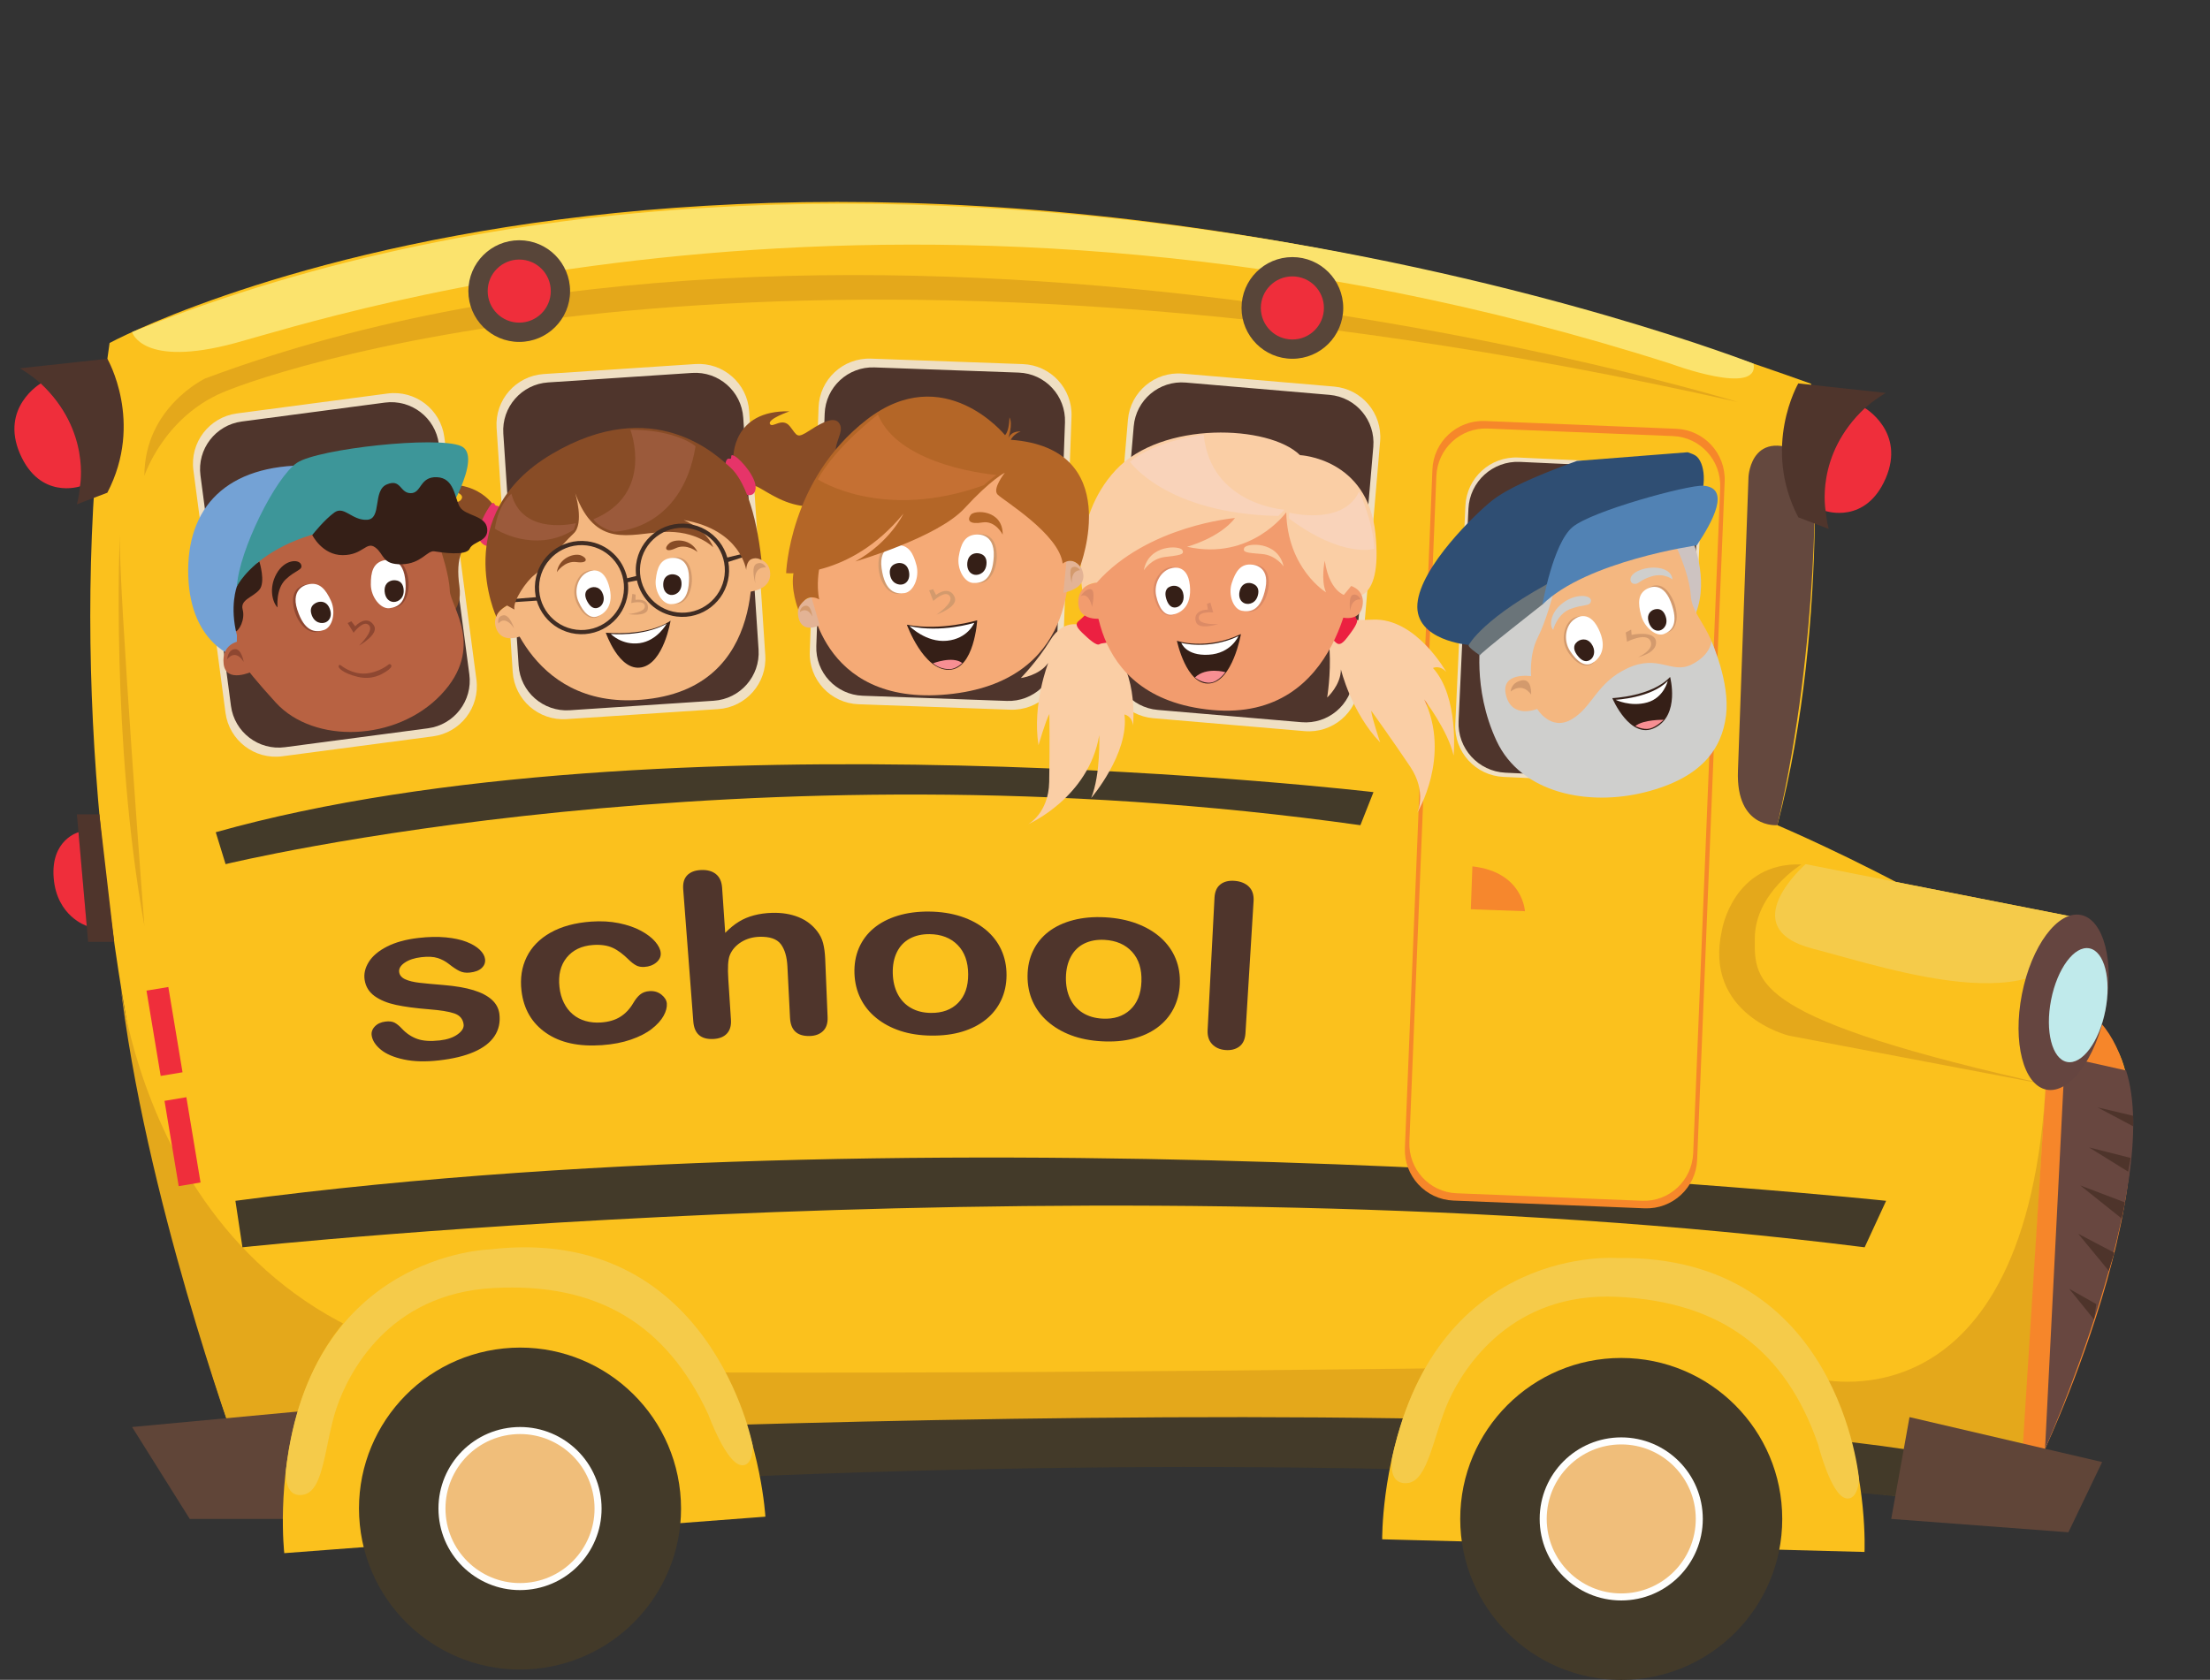<?xml version="1.0" encoding="UTF-8"?><svg xmlns="http://www.w3.org/2000/svg" xmlns:xlink="http://www.w3.org/1999/xlink" height="548.2" preserveAspectRatio="xMidYMid meet" version="1.0" viewBox="-4.7 -65.9 721.0 548.2" width="721.0" zoomAndPan="magnify"><rect x="-4.7" y="-65.9" width="721.0" height="548.2" fill="#333333" stroke="none"/><defs><clipPath id="a"><path d="M 662 278 L 691.25 278 L 691.25 407 L 662 407 Z M 662 278"/></clipPath><clipPath id="b"><path d="M 679 295 L 691.25 295 L 691.25 302 L 679 302 Z M 679 295"/></clipPath><clipPath id="c"><path d="M 471 377 L 577 377 L 577 482.309 L 471 482.309 Z M 471 377"/></clipPath></defs><g><g><path d="M 586.152 59.332 C 586.152 59.332 593.035 135.484 575.145 203.383 C 575.145 203.383 674.691 245.59 687.539 279.996 C 700.383 314.402 665.977 398.355 661.848 408.449 L 645.332 425.883 C 645.332 425.883 423.75 393.766 79.68 425.883 C 79.68 425.883 2.609 238.707 31.051 46.027 C 31.051 46.027 237.492 -65.91 586.152 59.332" fill="#fbc11d"/></g><g><path d="M 662.488 291.609 L 655.004 415.676 L 655.004 419.688 L 555.07 406.879 L 324.199 405.469 L 123.262 415.352 L 72.102 405.469 C 72.102 405.469 42.324 323.812 34.387 253.773 C 34.387 253.773 46.191 379.922 174.184 381.57 C 302.18 383.219 507.336 380.043 507.336 380.043 L 587.434 383.863 C 587.434 383.863 654.645 402.316 662.488 291.609" fill="#e4a81b"/></g><g><path d="M 645.332 425.883 C 645.332 425.883 436.598 396.52 79.68 425.883 L 72.102 405.469 C 72.102 405.469 554.113 379.777 655.004 415.676 L 645.332 425.883" fill="#433a29"/></g><g><path d="M 92.984 394.688 L 38.391 399.789 L 57.203 429.781 L 92.984 429.781 L 92.984 394.688" fill="#604538"/></g><g><path d="M 567.383 52.773 C 567.383 52.773 286.121 -57.445 38.391 42.461 C 38.391 42.461 41.582 54.285 72.102 46.027 C 102.617 37.77 294.383 -25.812 540.277 52.773 C 540.277 52.773 569.367 63.645 567.383 52.773" fill="#fbe36d"/></g><g><path d="M 587.336 84.199 C 587.336 84.199 589.363 141.91 575.145 203.383 C 575.145 203.383 561.609 204.645 562.297 185.719 C 562.984 166.797 565.738 89.723 565.738 89.723 C 565.738 89.723 566.609 71.105 587.336 84.199" fill="#64483e"/></g><g><path d="M 610.637 325.973 C 610.637 325.973 311.332 294.188 72.102 325.973 L 74.391 341.141 C 74.391 341.141 360.523 310.531 603.629 341.141 L 610.637 325.973" fill="#433a29"/></g><g><path d="M 664.887 253.773 L 655.004 409.711 L 662.488 406.879 C 662.488 406.879 716.297 292.746 675.508 263.125 L 664.887 253.773" fill="#f6862a"/></g><g clip-path="url(#a)"><path d="M 688.914 283.438 L 668.961 278.965 L 662.488 406.879 C 662.488 406.879 700.957 320.941 688.914 283.438" fill="#684740"/></g><g><path d="M 562.273 65.297 C 562.273 65.297 276.949 -22.57 62.25 57.605 C 62.25 57.605 42.406 67.016 42.406 89.379 C 42.406 89.379 48.598 70.457 67.867 62.199 C 87.137 53.941 256.711 -3.52 562.273 65.297" fill="#e4a81b"/></g><g><path d="M 618.266 396.562 L 612.301 429.781 L 670.105 434.141 L 681.117 411.223 L 618.266 396.562" fill="#604538"/></g><g><path d="M 27.719 199.848 L 20.387 199.848 L 24.051 241.461 L 32.547 241.461 L 27.719 199.848" fill="#4f352c"/></g><g><path d="M 20.902 205.691 C 20.902 205.691 11.785 208.105 12.816 220.652 C 13.848 233.199 23.594 236.258 23.594 236.258 L 20.902 205.691" fill="#ef2e3b"/></g><g><path d="M 30.32 51.18 C 30.32 51.18 42.316 71.832 30.32 94.887 L 20.387 98.672 C 20.387 98.672 28.645 70.457 1.805 54.285 L 30.32 51.18" fill="#4f352c"/></g><g><path d="M 8.582 59.223 C 8.582 59.223 -4.73 67.016 1.805 82.156 C 8.344 97.293 21.387 92.816 21.387 92.816 C 21.387 92.816 24.988 74.48 8.582 59.223" fill="#ef2e3b"/></g><g><path d="M 581.984 59.223 C 581.984 59.223 569.988 79.871 581.984 102.926 L 591.914 106.711 C 591.914 106.711 583.66 78.496 610.496 62.324 L 581.984 59.223" fill="#4f352c"/></g><g><path d="M 603.723 67.262 C 603.723 67.262 617.031 75.055 610.496 90.195 C 603.961 105.336 590.914 100.859 590.914 100.859 C 590.914 100.859 587.312 82.52 603.723 67.262" fill="#ef2e3b"/></g><g><path d="M 453.641 308.723 C 453.27 317.84 460.359 325.527 469.473 325.895 L 531.812 328.422 C 540.926 328.793 548.613 321.703 548.984 312.59 L 557.961 91.191 C 558.328 82.074 551.238 74.391 542.129 74.02 L 479.785 71.492 C 470.672 71.121 462.984 78.211 462.617 87.324 L 453.641 308.723" fill="#f6872a"/></g><g><path d="M 455.098 306.664 C 454.738 315.605 461.617 323.145 470.469 323.504 L 531.012 325.957 C 539.863 326.316 547.332 319.359 547.695 310.422 L 556.5 93.246 C 556.863 84.305 549.98 76.77 541.129 76.41 L 480.586 73.953 C 471.734 73.598 464.266 80.551 463.902 89.492 L 455.098 306.664" fill="#fbc11d"/></g><g><path d="M 470.082 170.367 C 469.66 179.48 476.703 187.211 485.812 187.633 L 529.578 189.66 C 538.691 190.082 546.422 183.039 546.844 173.93 L 550.145 102.703 C 550.566 93.59 543.523 85.863 534.41 85.438 L 490.645 83.41 C 481.535 82.988 473.805 90.031 473.383 99.145 L 470.082 170.367" fill="#efdfc3"/></g><g><path d="M 471.152 169.465 C 470.742 178.332 477.598 185.855 486.465 186.266 L 529.059 188.238 C 537.926 188.652 545.449 181.797 545.859 172.93 L 549.074 103.605 C 549.484 94.738 542.629 87.215 533.762 86.805 L 491.168 84.832 C 482.297 84.422 474.777 91.277 474.367 100.145 L 471.152 169.465" fill="#4f352c"/></g><g><path d="M 259.484 146.82 C 259.156 155.938 266.277 163.594 275.395 163.922 L 324.906 165.699 C 334.023 166.027 341.68 158.902 342.008 149.789 L 344.875 70.016 C 345.203 60.902 338.078 53.246 328.965 52.918 L 279.449 51.137 C 270.336 50.809 262.68 57.934 262.352 67.047 L 259.484 146.82" fill="#efdfc3"/></g><g><path d="M 261.617 144.902 C 261.305 153.562 268.074 160.832 276.734 161.145 L 323.77 162.836 C 332.43 163.148 339.703 156.379 340.016 147.719 L 342.742 71.938 C 343.055 63.277 336.285 56.004 327.625 55.691 L 280.59 54 C 271.93 53.688 264.652 60.457 264.344 69.117 L 261.617 144.902" fill="#4f352c"/></g><g><path d="M 356.484 150.613 C 355.703 159.703 362.441 167.699 371.531 168.477 L 420.895 172.695 C 429.984 173.473 437.98 166.734 438.758 157.648 L 445.559 78.113 C 446.336 69.023 439.598 61.027 430.512 60.25 L 381.145 56.031 C 372.055 55.254 364.059 61.992 363.281 71.078 L 356.484 150.613" fill="#efdfc3"/></g><g><path d="M 358.707 148.801 C 357.973 157.434 364.371 165.031 373.008 165.77 L 419.902 169.781 C 428.535 170.52 436.133 164.117 436.871 155.484 L 443.332 79.926 C 444.07 71.293 437.668 63.695 429.035 62.957 L 382.137 58.945 C 373.504 58.211 365.906 64.609 365.168 73.242 L 358.707 148.801" fill="#4f352c"/></g><g><path d="M 162.57 153.383 C 163.172 162.484 171.035 169.375 180.137 168.777 L 229.578 165.512 C 238.676 164.91 245.566 157.047 244.969 147.945 L 239.707 68.293 C 239.109 59.191 231.242 52.301 222.141 52.902 L 172.703 56.164 C 163.602 56.766 156.711 64.633 157.312 73.734 L 162.57 153.383" fill="#efdfc3"/></g><g><path d="M 164.5 151.258 C 165.07 159.902 172.543 166.449 181.188 165.879 L 228.152 162.777 C 236.801 162.207 243.348 154.734 242.777 146.09 L 237.781 70.422 C 237.211 61.773 229.738 55.227 221.09 55.801 L 174.125 58.898 C 165.48 59.469 158.934 66.941 159.504 75.59 L 164.5 151.258" fill="#4f352c"/></g><g><path d="M 68.863 166.691 C 70.059 175.734 78.359 182.098 87.402 180.902 L 136.52 174.402 C 145.559 173.207 151.922 164.906 150.727 155.867 L 140.258 76.73 C 139.062 67.688 130.762 61.328 121.719 62.523 L 72.602 69.02 C 63.559 70.215 57.199 78.516 58.395 87.559 L 68.863 166.691" fill="#efdfc3"/></g><g><path d="M 70.648 164.445 C 71.781 173.035 79.668 179.078 88.258 177.941 L 134.922 171.77 C 143.508 170.633 149.555 162.746 148.414 154.156 L 138.473 78.98 C 137.34 70.391 129.449 64.348 120.859 65.48 L 74.199 71.656 C 65.609 72.789 59.566 80.676 60.703 89.266 L 70.648 164.445" fill="#4f352c"/></g><g><path d="M 400.344 34.594 C 400.344 43.754 407.77 51.18 416.934 51.18 C 426.094 51.18 433.523 43.754 433.523 34.594 C 433.523 25.43 426.094 18 416.934 18 C 407.77 18 400.344 25.43 400.344 34.594" fill="#584539"/></g><g><path d="M 406.641 34.594 C 406.641 40.277 411.246 44.887 416.934 44.887 C 422.617 44.887 427.223 40.277 427.223 34.594 C 427.223 28.906 422.617 24.297 416.934 24.297 C 411.246 24.297 406.641 28.906 406.641 34.594" fill="#ef2e3b"/></g><g><path d="M 148.105 29.094 C 148.105 38.254 155.535 45.684 164.695 45.684 C 173.859 45.684 181.285 38.254 181.285 29.094 C 181.285 19.93 173.859 12.504 164.695 12.504 C 155.535 12.504 148.105 19.93 148.105 29.094" fill="#584539"/></g><g><path d="M 154.402 29.094 C 154.402 34.777 159.012 39.387 164.695 39.387 C 170.379 39.387 174.988 34.777 174.988 29.094 C 174.988 23.406 170.379 18.801 164.695 18.801 C 159.012 18.801 154.402 23.406 154.402 29.094" fill="#ef2e3b"/></g><g><path d="M 475.656 216.832 L 475.148 230.82 L 492.797 231.461 C 492.797 231.461 492.176 218.656 475.656 216.832" fill="#f6872d"/></g><g><path d="M 34.387 108.418 C 34.387 108.418 31.395 175.316 42.406 236.258 C 42.406 236.258 33.938 125.395 34.387 108.418" fill="#e4a81b"/></g><g><path d="M 50.219 256.195 L 43.09 257.383 L 47.719 285.215 L 54.848 284.027 L 50.219 256.195" fill="#ef2e3b"/></g><g><path d="M 56.098 292.164 L 48.969 293.352 L 53.598 321.184 L 60.727 319.996 L 56.098 292.164" fill="#ef2e3b"/></g><g><path d="M 673.953 233.746 L 588.035 216.848 C 588.035 216.848 563.551 210.305 557.09 237.582 C 550.625 264.859 578.855 272.059 578.855 272.059 L 665.004 289.008 L 673.953 233.746" fill="#fbc11d"/></g><g><path d="M 665.094 288.465 L 578.855 272.059 C 578.855 272.059 550.836 265.176 557.09 237.582 C 557.09 237.582 560.691 215.492 583.023 216.188 C 583.023 216.188 567.934 225.418 567.793 240.227 C 567.652 255.031 566.711 266.637 665.094 288.465" fill="#e4a81b"/></g><g><path d="M 673.953 233.746 L 584.371 216.105 C 584.371 216.105 560.52 236.887 586.633 243.668 C 612.75 250.453 668.508 269.812 673.953 233.746" fill="#f5cb4a"/></g><g><path d="M 654.945 258.508 C 651.852 274.25 655.434 288.211 662.949 289.688 C 670.465 291.168 679.07 279.605 682.164 263.863 C 685.262 248.121 681.68 234.16 674.16 232.68 C 666.648 231.203 658.043 242.766 654.945 258.508" fill="#654540"/></g><g><path d="M 664.461 260.379 C 662.445 270.621 664.777 279.699 669.664 280.66 C 674.555 281.625 680.152 274.105 682.164 263.863 C 684.18 253.621 681.852 244.543 676.961 243.582 C 672.07 242.617 666.477 250.141 664.461 260.379" fill="#c0eaeb"/></g><g><path d="M 443.391 192.602 C 443.391 192.602 209.738 165.105 65.688 205.691 L 68.898 216.105 C 68.898 216.105 237.492 174.973 439.121 203.398 L 443.391 192.602" fill="#433a29"/></g><g clip-path="url(#b)"><path d="M 691.25 298.23 L 679.625 295.48 L 691.25 301.672 Z M 691.25 298.23" fill="#4e342b"/></g><g><path d="M 690.395 311.969 L 676.867 308.555 L 689.602 316.469 Z M 690.395 311.969" fill="#4e342b"/></g><g><path d="M 688.543 326.492 L 673.953 320.941 L 687.488 331.742 Z M 688.543 326.492" fill="#4e342b"/></g><g><path d="M 685.098 342.922 L 673.312 336.73 L 683.277 348.816 Z M 685.098 342.922" fill="#4e342b"/></g><g><path d="M 679.203 359.691 L 670.336 354.66 L 678.473 364.711 Z M 679.203 359.691" fill="#4e342b"/></g><g><path d="M 245.004 429.047 L 88.043 440.953 C 88.043 440.953 77.336 347.516 158.574 341.512 C 239.816 335.504 245.004 429.047 245.004 429.047" fill="#fbc11d"/></g><g><path d="M 112.695 431.746 C 115.648 460.605 141.438 481.609 170.301 478.656 C 199.16 475.703 220.16 449.914 217.211 421.055 C 214.258 392.195 188.469 371.191 159.609 374.145 C 130.746 377.098 109.746 402.887 112.695 431.746" fill="#433a29"/></g><g><path d="M 138.484 429.109 C 139.98 443.73 153.043 454.367 167.66 452.871 C 182.281 451.375 192.922 438.312 191.426 423.691 C 189.93 409.074 176.863 398.434 162.246 399.93 C 147.629 401.426 136.988 414.488 138.484 429.109" fill="#fefefd"/></g><g><path d="M 140.762 428.875 C 142.129 442.234 154.066 451.953 167.43 450.59 C 180.785 449.223 190.508 437.285 189.141 423.926 C 187.773 410.566 175.84 400.848 162.48 402.211 C 149.117 403.578 139.398 415.52 140.762 428.875" fill="#f0be7a"/></g><g><path d="M 240.852 405.75 C 240.852 405.75 227.133 333.27 154.922 341.848 C 154.922 341.848 96.707 343.273 88.594 413.715 C 88.594 413.715 87.617 423.242 94.395 421.859 C 101.168 420.473 101.203 405.023 105.102 393.555 C 109.004 382.09 122.043 356.312 156.207 354.434 C 190.371 352.555 212.77 366.398 226.371 395.676 C 226.371 395.676 232.152 411.629 237.145 412.242 C 237.145 412.242 240.883 413.211 240.852 405.75" fill="#f5cb4a"/></g><g><path d="M 603.586 440.562 L 446.23 436.434 C 446.23 436.434 445.086 342.391 526.516 344.684 C 607.945 346.977 603.586 440.562 603.586 440.562" fill="#fbc11d"/></g><g clip-path="url(#c)"><path d="M 471.691 429.781 C 471.691 458.793 495.211 482.309 524.219 482.309 C 553.23 482.309 576.746 458.793 576.746 429.781 C 576.746 400.77 553.23 377.254 524.219 377.254 C 495.211 377.254 471.691 400.77 471.691 429.781" fill="#433a29"/></g><g><path d="M 497.609 429.781 C 497.609 444.477 509.523 456.391 524.219 456.391 C 538.914 456.391 550.828 444.477 550.828 429.781 C 550.828 415.086 538.914 403.172 524.219 403.172 C 509.523 403.172 497.609 415.086 497.609 429.781" fill="#fefefd"/></g><g><path d="M 499.906 429.781 C 499.906 443.211 510.789 454.098 524.219 454.098 C 537.648 454.098 548.535 443.211 548.535 429.781 C 548.535 416.355 537.648 405.469 524.219 405.469 C 510.789 405.469 499.906 416.355 499.906 429.781" fill="#f0be7a"/></g><g><path d="M 601.824 416.961 C 601.824 416.961 595.555 343.461 522.844 344.645 C 522.844 344.645 464.789 340.141 449.547 409.391 C 449.547 409.391 447.605 418.773 454.488 418.082 C 461.371 417.395 462.977 402.027 468.023 391.016 C 473.066 380.008 488.664 355.691 522.844 357.297 C 557.02 358.902 577.895 374.961 588.445 405.469 C 588.445 405.469 592.574 421.926 597.477 423.043 C 597.477 423.043 601.094 424.387 601.824 416.961" fill="#f5cb4a"/></g><g><path d="M 158.223 264.996 C 158.559 267.723 158.02 270.137 156.621 272.238 C 155.223 274.344 152.988 276.055 149.926 277.387 C 146.863 278.719 143.055 279.633 138.492 280.148 C 134.137 280.645 130.332 280.547 127.059 279.844 C 123.789 279.141 121.285 278.082 119.551 276.648 C 117.816 275.215 116.816 273.688 116.562 272.055 C 116.395 270.973 116.727 269.984 117.566 269.094 C 118.402 268.203 119.555 267.664 121.02 267.48 C 122.305 267.316 123.332 267.449 124.094 267.867 C 124.859 268.289 125.621 268.934 126.383 269.754 C 127.871 271.355 129.586 272.488 131.457 273.148 C 133.324 273.809 135.758 273.965 138.766 273.629 C 141.207 273.352 143.148 272.695 144.598 271.645 C 146.047 270.598 146.699 269.512 146.551 268.375 C 146.32 266.641 145.336 265.461 143.594 264.844 C 141.852 264.227 139.043 263.77 135.203 263.465 C 130.863 263.121 127.273 262.637 124.48 262.035 C 121.684 261.434 119.367 260.484 117.535 259.176 C 115.707 257.863 114.613 256.109 114.266 253.898 C 113.953 251.93 114.398 249.973 115.613 248.027 C 116.824 246.086 118.805 244.406 121.559 243.004 C 124.309 241.598 127.754 240.652 131.875 240.18 C 135.113 239.809 138.062 239.75 140.719 240 C 143.375 240.25 145.625 240.734 147.469 241.449 C 149.309 242.164 150.754 243.02 151.789 244.016 C 152.828 245.012 153.41 246.027 153.543 247.066 C 153.688 248.199 153.328 249.176 152.465 249.992 C 151.602 250.812 150.289 251.312 148.535 251.492 C 147.262 251.621 146.141 251.449 145.168 250.965 C 144.195 250.48 143.047 249.723 141.746 248.688 C 140.676 247.84 139.457 247.18 138.102 246.742 C 136.742 246.305 134.969 246.211 132.781 246.461 C 130.527 246.719 128.715 247.316 127.34 248.254 C 125.965 249.188 125.363 250.223 125.531 251.352 C 125.684 252.387 126.355 253.164 127.539 253.699 C 128.727 254.23 130.273 254.602 132.18 254.82 C 134.082 255.043 136.695 255.281 140.012 255.551 C 143.949 255.875 147.203 256.441 149.766 257.23 C 152.328 258.016 154.324 259.059 155.75 260.348 C 157.176 261.637 157.996 263.188 158.223 264.996" fill="#4f352c"/></g><g><path d="M 212.848 261.566 C 212.945 262.805 212.594 264.152 211.793 265.605 C 210.992 267.059 209.707 268.477 207.945 269.859 C 206.184 271.238 203.918 272.402 201.152 273.359 C 198.391 274.316 195.238 274.918 191.691 275.172 C 184.156 275.707 178.102 274.406 173.469 271.203 C 168.832 268.004 166.141 263.426 165.434 257.438 C 164.953 253.383 165.508 249.707 167.125 246.414 C 168.738 243.125 171.332 240.465 174.906 238.453 C 178.484 236.438 182.906 235.23 188.16 234.855 C 191.414 234.621 194.441 234.793 197.23 235.363 C 200.016 235.938 202.41 236.766 204.398 237.84 C 206.391 238.914 207.938 240.098 209.047 241.387 C 210.152 242.676 210.754 243.902 210.852 245.066 C 210.949 246.254 210.477 247.289 209.438 248.176 C 208.395 249.062 207.086 249.551 205.508 249.645 C 204.473 249.703 203.598 249.547 202.875 249.164 C 202.152 248.781 201.285 248.145 200.387 247.254 C 198.695 245.582 196.973 244.234 195.223 243.426 C 193.469 242.617 191.309 242.305 188.742 242.488 C 185.051 242.754 182.191 244.125 180.184 246.586 C 178.176 249.051 177.395 252.266 177.824 256.227 C 178.027 258.09 178.496 259.777 179.238 261.289 C 179.977 262.805 180.945 264.066 182.141 265.082 C 183.332 266.098 184.723 266.832 186.309 267.285 C 187.895 267.738 189.598 267.898 191.426 267.77 C 193.883 267.594 195.941 266.992 197.613 265.957 C 199.281 264.922 200.754 263.402 201.895 261.441 C 202.555 260.309 203.285 259.359 204.105 258.676 C 204.926 257.992 205.969 257.613 207.238 257.539 C 208.75 257.449 210.043 257.84 211.113 258.707 C 212.184 259.57 212.762 260.523 212.848 261.566" fill="#4f352c"/></g><g><path d="M 230.883 223.789 C 231.293 229.684 231.492 232.629 231.895 238.523 C 233.391 237.008 234.871 235.797 236.34 234.895 C 237.805 233.988 239.449 233.297 241.273 232.812 C 243.094 232.328 245.07 232.055 247.195 231.996 C 250.402 231.91 253.277 232.379 255.809 233.395 C 258.344 234.41 260.355 235.992 261.867 237.949 C 262.773 239.121 263.469 240.445 263.836 241.91 C 264.207 243.371 264.434 245.066 264.516 246.984 C 264.836 254.609 264.996 258.418 265.301 266.039 C 265.383 268.031 264.879 269.547 263.797 270.586 C 262.715 271.621 261.25 272.156 259.395 272.191 C 255.359 272.266 253.242 270.305 253.043 266.273 C 252.711 259.559 252.539 256.199 252.191 249.484 C 252.027 246.305 251.305 243.871 250.02 242.188 C 248.734 240.508 246.418 239.711 243.078 239.812 C 240.844 239.883 238.859 240.453 237.133 241.523 C 235.406 242.594 234.105 244.043 233.395 245.801 C 232.801 247.262 232.66 249.949 232.91 253.734 C 233.258 258.988 233.43 261.617 233.766 266.871 C 233.895 268.836 233.441 270.355 232.418 271.43 C 231.395 272.504 229.914 273.078 227.973 273.164 C 223.945 273.34 221.785 271.426 221.484 267.402 C 220.414 253.051 219.316 238.699 218.195 224.348 C 218.035 222.336 218.469 220.801 219.492 219.742 C 220.516 218.684 222.027 218.105 224.016 218.02 C 226.039 217.93 227.656 218.371 228.863 219.344 C 230.074 220.316 230.742 221.801 230.883 223.789" fill="#4f352c"/></g><g><path d="M 311.16 252.02 C 311.133 247.961 309.988 244.773 307.711 242.473 C 305.434 240.168 302.383 238.988 298.57 238.945 C 296.113 238.918 293.957 239.406 292.109 240.402 C 290.262 241.398 288.855 242.883 287.895 244.848 C 286.938 246.812 286.496 249.109 286.562 251.734 C 286.629 254.336 287.176 256.609 288.203 258.555 C 289.234 260.504 290.672 261.996 292.516 263.043 C 294.359 264.09 296.516 264.625 298.984 264.652 C 302.723 264.695 305.684 263.609 307.887 261.379 C 310.09 259.148 311.188 256.031 311.16 252.02 Z M 323.676 252.34 C 323.668 255.305 323.082 258.023 321.926 260.492 C 320.77 262.965 319.105 265.07 316.941 266.812 C 314.773 268.555 312.191 269.875 309.199 270.773 C 306.203 271.676 302.836 272.098 299.09 272.055 C 295.375 272.012 292.031 271.5 289.039 270.516 C 286.051 269.531 283.441 268.141 281.211 266.332 C 278.98 264.527 277.258 262.398 276.043 259.938 C 274.832 257.48 274.168 254.754 274.062 251.766 C 273.961 248.754 274.438 245.992 275.516 243.48 C 276.594 240.973 278.191 238.824 280.32 237.043 C 282.445 235.266 285.055 233.895 288.148 232.945 C 291.238 231.996 294.672 231.539 298.441 231.578 C 302.27 231.621 305.754 232.164 308.883 233.195 C 312.012 234.227 314.691 235.676 316.914 237.527 C 319.141 239.383 320.824 241.57 321.973 244.082 C 323.117 246.598 323.684 249.348 323.676 252.34" fill="#4f352c"/></g><g><path d="M 367.688 254.418 C 367.836 250.359 366.82 247.129 364.641 244.73 C 362.457 242.332 359.449 241.02 355.633 240.812 C 353.172 240.68 350.988 241.074 349.094 241.988 C 347.199 242.906 345.73 244.328 344.684 246.25 C 343.641 248.172 343.098 250.445 343.051 253.074 C 343.008 255.676 343.461 257.969 344.406 259.961 C 345.355 261.949 346.73 263.504 348.535 264.629 C 350.34 265.754 352.477 266.379 354.949 266.516 C 358.691 266.723 361.707 265.766 364.008 263.629 C 366.312 261.496 367.547 258.426 367.688 254.418 Z M 380.215 255.281 C 380.078 258.242 379.375 260.934 378.109 263.352 C 376.848 265.77 375.09 267.801 372.848 269.449 C 370.602 271.098 367.961 272.301 364.922 273.07 C 361.883 273.844 358.488 274.121 354.738 273.914 C 351.02 273.711 347.688 273.059 344.734 271.945 C 341.781 270.832 339.227 269.328 337.07 267.43 C 334.91 265.527 333.277 263.324 332.164 260.816 C 331.055 258.309 330.508 255.559 330.531 252.566 C 330.555 249.555 331.152 246.812 332.34 244.352 C 333.523 241.891 335.219 239.812 337.426 238.125 C 339.633 236.441 342.305 235.184 345.445 234.367 C 348.578 233.555 352.039 233.242 355.816 233.449 C 359.652 233.656 363.121 234.348 366.211 235.512 C 369.301 236.68 371.922 238.238 374.07 240.188 C 376.219 242.141 377.812 244.395 378.855 246.957 C 379.898 249.52 380.348 252.293 380.215 255.281" fill="#4f352c"/></g><g><path d="M 389.281 270.207 C 390.055 255.832 390.801 241.457 391.523 227.082 C 391.621 225.09 392.266 223.629 393.457 222.703 C 394.648 221.777 396.215 221.395 398.156 221.559 C 400.094 221.723 401.629 222.363 402.762 223.477 C 403.891 224.59 404.395 226.156 404.273 228.168 C 403.418 242.539 402.535 256.906 401.625 271.27 C 401.496 273.285 400.82 274.742 399.602 275.645 C 398.383 276.547 396.859 276.918 395.027 276.762 C 393.227 276.605 391.797 275.961 390.727 274.824 C 389.66 273.688 389.176 272.148 389.281 270.207" fill="#4f352c"/></g><g><path d="M 347.523 138.066 C 347.523 138.066 342.195 136.09 337.961 142.992 C 333.723 149.895 328.344 155.363 328.344 155.363 C 328.344 155.363 334.281 154.641 337.277 150.426 C 337.277 150.426 331.98 163.977 334.109 177.285 C 334.109 177.285 336.445 169.223 337.656 167.105 C 337.656 167.105 337.805 179.117 337.594 189.316 C 337.383 199.516 330.75 203.062 330.75 203.062 C 330.75 203.062 350.492 194.453 353.926 173.996 C 353.926 173.996 354.43 186.902 351.281 194.535 C 351.281 194.535 363.734 179.984 362.148 167.27 C 362.148 167.27 364.59 167.641 364.953 170.84 C 364.953 170.84 367.059 150.629 355.102 143.07 L 347.523 138.066" fill="#facea5"/></g><g><path d="M 349.387 134.723 C 349.387 134.723 348.23 135.906 347.258 136.703 C 346.281 137.5 346.062 138.395 348.367 140.605 C 350.672 142.816 353.078 144.965 354.012 144.328 C 354.945 143.695 357.797 144.398 356.57 142.367 C 355.344 140.34 355.68 136.879 355.312 136.617 C 354.945 136.352 349.387 134.723 349.387 134.723" fill="#ec2041"/></g><g><path d="M 434.062 136.562 C 434.062 136.562 428.566 138.004 429.059 146.086 C 429.547 154.172 428.277 161.734 428.277 161.734 C 428.277 161.734 432.727 157.734 432.766 152.566 C 432.766 152.566 436.195 166.703 445.578 176.383 C 445.578 176.383 442.863 168.441 442.645 166.008 C 442.645 166.008 449.656 175.766 455.336 184.238 C 461.012 192.711 457.613 199.422 457.613 199.422 C 457.613 199.422 468.848 181.047 459.922 162.316 C 459.922 162.316 467.738 172.602 469.535 180.66 C 469.535 180.66 471.391 161.598 462.797 152.094 C 462.797 152.094 465.012 150.996 467.145 153.406 C 467.145 153.406 457.27 135.645 443.141 136.316 L 434.062 136.562" fill="#facea5"/></g><g><path d="M 428.84 141.797 C 428.84 141.797 430.141 142.816 431.035 143.699 C 431.934 144.582 432.848 144.707 434.797 142.176 C 436.746 139.648 438.625 137.023 437.895 136.164 C 437.164 135.305 437.555 132.395 435.668 133.832 C 433.781 135.27 430.309 135.309 430.086 135.703 C 429.863 136.094 428.84 141.797 428.84 141.797" fill="#ec2041"/></g><g><path d="M 352.594 121.953 C 352.594 121.953 348.055 161.836 390.73 165.793 C 433.406 169.75 436.746 120.703 436.746 120.703 C 436.746 120.703 425.008 88.902 409.816 87.922 C 394.625 86.938 378.789 96.508 377.574 97.707 C 376.355 98.902 352.594 121.953 352.594 121.953" fill="#f29c6e"/></g><g><path d="M 403.836 118.371 C 403.836 118.371 408.812 117.824 409.219 123.359 C 409.625 128.891 405.988 134.781 401.84 133.641 C 397.695 132.5 403.836 118.371 403.836 118.371" fill="#dc8b66"/></g><g><path d="M 379.348 119.328 C 379.348 119.328 376.297 118.129 373.633 121.332 C 370.965 124.531 371.145 128.309 372.898 131.793 C 374.652 135.277 377.441 135.426 378.438 134.559 C 379.438 133.695 379.348 119.328 379.348 119.328" fill="#dc8b66"/></g><g><path d="M 377.648 119.496 C 377.648 119.496 382.727 117.902 383.477 125.074 C 384.223 132.246 380.234 134.297 377.75 134.68 C 375.266 135.062 373.406 132.676 372.504 128.535 C 371.605 124.395 374.18 120.145 377.648 119.496" fill="#fff"/></g><g><path d="M 376.75 125.668 C 376.75 125.668 374.781 126.398 375.828 129.656 C 376.879 132.918 378.859 132.543 379.836 132 C 380.812 131.457 381.918 129.879 381.262 127.559 C 380.609 125.238 378.258 124.789 376.75 125.668" fill="#351f17"/></g><g><path d="M 403.836 118.371 C 403.836 118.371 409.621 118.617 408.156 125.988 C 406.691 133.363 403.234 133.984 400.422 133.41 C 397.613 132.836 395.93 128.172 397.152 124.398 C 398.379 120.625 400.055 117.91 403.836 118.371" fill="#fff"/></g><g><path d="M 403.102 124.352 C 403.102 124.352 406.27 124.66 405.793 127.789 C 405.316 130.922 402.805 131.539 401.398 131.016 C 399.992 130.492 399.25 128.953 399.742 126.949 C 400.238 124.945 401.598 124.219 403.102 124.352" fill="#351f17"/></g><g><path d="M 390.184 130.738 L 391.098 133.977 C 391.098 133.977 386.203 133.445 386.371 135.812 C 386.539 138.18 392.789 137.746 392.789 137.746 C 392.789 137.746 386.387 139.848 385.477 137.062 C 384.566 134.281 386.996 133.012 389.379 133.047 L 389.059 131.18 L 390.184 130.738" fill="#dc8b66"/></g><g><path d="M 379.262 143.203 C 379.262 143.203 388.641 146.512 400.152 141.004 C 400.152 141.004 397.453 156.465 389.879 157.145 C 382.305 157.828 379.262 143.203 379.262 143.203" fill="#351f17"/></g><g><path d="M 380.699 143.902 C 380.699 143.902 389.578 146.309 399.328 141.699 C 399.328 141.699 396.965 147.363 389.57 147.766 C 382.172 148.168 380.699 143.902 380.699 143.902" fill="#fff"/></g><g><path d="M 385.141 155.184 C 385.141 155.184 387.5 157.172 390.211 156.867 C 392.922 156.562 395.078 153.449 395.078 153.449 C 395.078 153.449 388.766 151.656 385.141 155.184" fill="#f78f93"/></g><g><path d="M 414.078 118.973 C 414.078 118.973 411.629 115.262 406.969 114.887 C 402.309 114.516 400.52 114.422 401.246 112.871 C 401.973 111.324 412.203 110.477 414.078 118.973" fill="#facea5"/></g><g><path d="M 368.465 120.219 C 368.465 120.219 370.77 116.41 375.41 115.855 C 380.051 115.301 381.836 115.133 381.051 113.613 C 380.262 112.098 370.008 111.652 368.465 120.219" fill="#facea5"/></g><g><path d="M 353.129 124.215 C 353.129 124.215 346.961 124.48 347.074 130.785 C 347.188 137.09 354.727 135.953 354.727 135.953 L 353.129 124.215" fill="#f29c6e"/></g><g><path d="M 351.578 132.129 C 351.578 132.129 352.863 126.684 351.156 126.379 C 349.445 126.07 347.895 128.625 347.895 128.625 C 347.895 128.625 350.355 127.047 351.578 132.129" fill="#dc8b66"/></g><g><path d="M 414.934 101.273 C 414.934 101.273 403.512 117.23 382.559 112.527 C 382.559 112.527 393.152 109.727 398.23 103.145 C 398.23 103.145 369.652 105.543 353.129 124.215 C 353.129 124.215 349.891 124.441 348.383 126.527 C 348.383 126.527 344.262 103.66 359.301 87.5 C 374.344 71.34 409.414 72.734 419.414 82.629 C 419.414 82.629 441.469 83.574 444.027 108.219 C 446.59 132.863 435.184 128.672 435.184 128.672 C 435.184 128.672 429.203 128.402 427.5 117.102 C 427.5 117.102 426.137 123.328 427.898 127.391 C 427.898 127.391 415.328 119.742 414.934 101.273" fill="#facea5"/></g><g><path d="M 433.586 128.391 L 436.121 125.332 C 436.121 125.332 440.914 126.684 439.754 132.098 C 438.59 137.516 432.266 135.379 432.266 135.379 L 433.586 128.391" fill="#f29c6e"/></g><g><path d="M 435.785 133.48 C 435.785 133.48 435.09 128.59 436.742 128.191 C 438.395 127.789 439.188 129.715 439.188 129.715 C 439.188 129.715 436.27 129.168 435.785 133.48" fill="#dc8b66"/></g><g><path d="M 414.332 100.438 C 414.332 100.438 390.297 98.887 388 75.977 C 388 75.977 372.492 77.68 363.945 84.785 C 363.945 84.785 375.66 101.727 412.332 102.477 C 412.332 102.477 413.98 100.926 414.332 100.438" fill="#f9d3ba"/></g><g><path d="M 415.938 101.406 C 415.938 101.406 433.496 105.852 438.723 94.473 C 438.723 94.473 443.312 104.355 443.664 113.195 C 443.664 113.195 433.531 116.457 415.914 103.359 C 415.914 103.359 415.723 102.738 415.938 101.406" fill="#f9d3ba"/></g><g><path d="M 156.969 100.047 C 156.969 100.047 151.867 89.598 135.551 92.805 C 135.551 92.805 147.184 93.957 145.961 96.785 C 144.734 99.617 138.336 96.711 134.438 100.59 C 130.539 104.469 134.414 107.785 132.781 110.418 C 131.145 113.051 127.035 109.266 125.578 114.539 C 124.125 119.812 131.695 119.734 128.797 122.57 C 125.902 125.41 120.781 122.738 120.781 122.738 C 120.781 122.738 120.461 135.859 128.945 137.203 C 137.43 138.547 140.625 128.621 140.625 128.621 C 140.625 128.621 142.426 132.844 140.137 136.051 C 140.137 136.051 146.418 134.066 145.176 125.332 C 143.934 116.602 145.648 109.836 153.359 109.191 C 161.074 108.551 156.969 100.047 156.969 100.047" fill="#884c26"/></g><g><path d="M 159.098 100.453 C 159.098 100.453 158.176 99.105 157.301 99.141 C 156.422 99.176 156.723 96.742 154.84 99.637 C 152.953 102.527 150.246 107.934 151.82 110.457 C 153.398 112.977 155.582 112.379 155.652 111.805 C 155.723 111.23 159.098 100.453 159.098 100.453" fill="#e63469"/></g><g><path d="M 234.539 83.652 C 234.539 83.652 234.027 67.887 252.871 68.336 C 252.871 68.336 245.734 70.793 246.477 72.414 C 247.223 74.031 250.477 70.074 252.992 73.223 C 255.508 76.371 255.09 77.41 259.598 74.48 C 264.105 71.551 268.199 69.586 269.457 72.941 C 270.711 76.297 264.586 81.715 270.781 85.102 C 276.977 88.488 279.738 82.652 279.738 82.652 C 279.738 82.652 280.004 92.789 273.75 92.23 C 267.492 91.672 265.918 89.148 265.918 89.148 C 265.918 89.148 266.312 94.141 270.316 95.293 C 270.316 95.293 263.129 95.199 261.121 92.625 C 261.121 92.625 258.227 94.301 259.723 96.305 C 261.219 98.309 260.602 100.34 254.059 98.582 C 247.516 96.824 242.555 92.281 240.988 92.598 C 239.422 92.91 234.539 83.652 234.539 83.652" fill="#884c26"/></g><g><path d="M 231.938 85.875 C 231.938 85.875 232.016 83.484 233.285 83.789 C 234.559 84.09 232.953 81.785 235.059 82.988 C 237.16 84.195 242.176 90.055 241.82 93.5 C 241.469 96.945 238.02 95.426 237.359 94.906 C 236.695 94.391 231.938 85.875 231.938 85.875" fill="#e63469"/></g><g><path d="M 160.113 130.316 C 160.113 130.316 168.395 167.84 208.23 162.027 C 248.062 156.215 239.938 110.422 239.938 110.422 C 239.938 110.422 204.34 86.809 190.219 86.945 C 176.098 87.082 171.473 99.738 171.473 99.738 L 160.113 130.316" fill="#f4b780"/></g><g><path d="M 160.742 131.703 C 160.742 131.703 155.105 134.348 157.305 139.488 C 159.5 144.633 166.012 141.371 166.012 141.371 L 160.742 131.703" fill="#f4b780"/></g><g><path d="M 163.016 139.145 C 163.016 139.145 161.535 134.383 159.363 134.91 C 157.188 135.441 157.941 137.57 157.941 137.57 C 157.941 137.57 159.879 134.574 163.016 139.145" fill="#d39a6d"/></g><g><path d="M 239.824 116.008 C 239.824 116.008 246.484 115.672 246.578 121.352 C 246.672 127.035 239.156 127.266 239.156 127.266 L 239.824 116.008" fill="#f4b780"/></g><g><path d="M 241.746 124.531 C 241.746 124.531 240.051 118.871 242.191 118.047 C 244.328 117.219 245.16 119.285 245.16 119.285 C 245.16 119.285 240.875 118.68 241.746 124.531" fill="#d39a6d"/></g><g><path d="M 192.938 140.57 C 192.938 140.57 206.359 141.949 214.07 136.652 C 214.07 136.652 211.836 150.551 204.543 151.898 C 197.25 153.246 192.938 140.57 192.938 140.57" fill="#351f17"/></g><g><path d="M 194.559 140.988 C 194.559 140.988 204.973 141.992 212.781 137.656 C 212.781 137.656 209.77 143.172 204 143.98 C 198.23 144.789 194.559 140.988 194.559 140.988" fill="#fff"/></g><g><path d="M 201.598 127.906 L 201.227 130.914 C 201.227 130.914 205.512 129.773 205.684 131.902 C 205.855 134.031 200.234 134.496 200.234 134.496 C 200.234 134.496 206.219 135.496 206.648 132.895 C 207.082 130.297 204.746 129.496 202.629 129.852 L 202.66 128.148 L 201.598 127.906" fill="#d39a6d"/></g><g><path d="M 176.965 120.816 C 176.965 120.816 179.484 116.992 183.363 117.527 C 187.242 118.062 187.02 116.211 184.855 115.352 C 182.691 114.492 177.68 116.086 176.965 120.816" fill="#884c26"/></g><g><path d="M 222.863 114.23 C 222.863 114.23 219.324 111.324 215.777 112.988 C 212.23 114.648 211.895 112.816 213.707 111.355 C 215.52 109.891 220.777 109.922 222.863 114.23" fill="#884c26"/></g><g><path d="M 170.613 130.094 L 159.543 130.824 L 159.668 129.824 L 171.051 128.91 L 170.613 130.094" fill="#3f2c23"/></g><g><path d="M 232.578 117.578 L 241.516 114.691 L 241.094 113.984 L 232.328 116.094 L 232.578 117.578" fill="#3f2c23"/></g><g><path d="M 182.961 95.059 C 182.961 95.059 186.027 104.891 182.414 108.223 C 178.805 111.555 172.098 119.883 169.613 121.754 C 167.125 123.625 162.531 130.18 163.125 133.016 L 160.742 131.703 C 160.742 131.703 157.641 133.277 157.23 135.41 C 157.23 135.41 141.801 102.16 175.234 82.32 C 208.672 62.484 229.27 82.781 233.586 86.66 C 237.898 90.539 241.898 100.488 243.719 116.855 C 243.719 116.855 242.211 115.828 240.484 116.543 C 238.762 117.258 238.738 120.09 238.738 120.09 C 238.738 120.09 237.02 107.008 218.367 103.816 C 218.367 103.816 225.637 106.758 228.02 112.723 C 228.02 112.723 222.609 107.105 211.633 107.707 C 200.652 108.305 189.508 113.176 182.961 95.059" fill="#884c26"/></g><g><path d="M 200.949 74.32 C 200.949 74.32 209.035 95.242 188.883 103.57 C 188.883 103.57 190.574 106.328 195.578 107.602 C 195.578 107.602 217.602 107.648 222.23 79.727 C 222.23 79.727 216.203 74.398 200.949 74.32" fill="#9b5a3b"/></g><g><path d="M 183.199 104.828 C 183.199 104.828 165.789 109.211 162.145 95.234 C 162.145 95.234 157.988 98.281 156.73 106.633 C 156.73 106.633 169.5 115.051 182.496 106.996 C 182.496 106.996 182.844 105.949 183.199 104.828" fill="#9b5a3b"/></g><g><path d="M 216.227 133.941 C 208.633 132.996 203.242 126.078 204.188 118.484 C 205.129 110.895 212.047 105.504 219.641 106.449 C 227.23 107.391 232.621 114.309 231.68 121.902 C 230.734 129.492 223.816 134.883 216.227 133.941 Z M 183.316 139.594 C 175.727 138.652 170.336 131.73 171.277 124.141 C 172.223 116.551 179.141 111.16 186.73 112.102 C 194.324 113.047 199.715 119.965 198.77 127.555 C 197.828 135.148 190.91 140.535 183.316 139.594 Z M 219.809 105.086 C 211.465 104.051 203.863 109.973 202.824 118.316 C 202.668 119.598 202.691 120.855 202.844 122.078 L 199.93 122.809 C 198.66 116.578 193.559 111.566 186.902 110.742 C 178.559 109.703 170.953 115.629 169.918 123.973 C 168.883 132.316 174.805 139.918 183.148 140.953 C 191.492 141.992 199.094 136.066 200.133 127.723 C 200.285 126.492 200.27 125.277 200.133 124.098 L 203.094 123.52 C 204.461 129.613 209.504 134.484 216.055 135.301 C 224.398 136.336 232.004 130.414 233.039 122.07 C 234.074 113.727 228.152 106.121 219.809 105.086" fill="#3f2c23"/></g><g><path d="M 214.426 116.18 C 214.426 116.18 219.078 114.66 220.578 119.871 C 222.074 125.086 219.773 131.453 215.574 131.191 C 211.379 130.93 214.426 116.18 214.426 116.18" fill="#d39a6d"/></g><g><path d="M 188.859 120.223 C 188.859 120.223 185.711 119.641 183.746 123.211 C 181.785 126.777 182.66 130.367 184.988 133.387 C 187.32 136.406 190.023 136.027 190.82 135.016 C 191.621 133.996 188.859 120.223 188.859 120.223" fill="#d39a6d"/></g><g><path d="M 187.262 120.703 C 187.262 120.703 191.844 118.227 193.895 124.973 C 195.945 131.719 192.496 134.426 190.184 135.254 C 187.871 136.086 185.641 134.141 184.008 130.332 C 182.371 126.527 184.055 121.969 187.262 120.703" fill="#fff"/></g><g><path d="M 187.07 126.441 C 187.07 126.441 185.32 127.508 186.93 130.441 C 188.543 133.375 190.375 132.648 191.211 131.945 C 192.047 131.242 192.816 129.52 191.758 127.414 C 190.695 125.309 188.355 125.316 187.07 126.441" fill="#351f17"/></g><g><path d="M 214.426 116.18 C 214.426 116.18 220.012 115.254 220.086 122.605 C 220.164 129.953 216.977 131.242 214.172 131.254 C 211.367 131.266 208.82 127.141 209.238 123.285 C 209.656 119.43 210.715 116.492 214.426 116.18" fill="#fff"/></g><g><path d="M 214.363 121.523 C 214.363 121.523 217.461 121.188 217.633 124.277 C 217.805 127.367 215.52 128.465 214.07 128.242 C 212.621 128.023 211.602 126.699 211.672 124.684 C 211.742 122.664 212.902 121.695 214.363 121.523" fill="#351f17"/></g><g><path d="M 139.062 113.445 C 139.062 113.445 141.875 121.715 142.039 126.844 C 142.207 131.973 153.785 145.371 139.23 160.758 C 124.672 176.145 97.707 176.969 85.297 163.406 C 72.891 149.84 71.402 145.867 71.402 145.867 C 71.402 145.867 61.145 130.816 74.051 116.258 C 86.953 101.699 93.902 98.227 93.902 98.227 L 116.398 102.031 C 116.398 102.031 132.941 97.398 139.062 113.445" fill="#b86242"/></g><g><path d="M 108.723 137.422 L 110.66 140.582 C 110.66 140.582 113.891 136.223 115.68 138.133 C 117.469 140.039 112.445 144.77 112.445 144.77 C 112.445 144.77 118.93 141.16 117.363 138.344 C 115.793 135.527 112.949 136.543 111.195 138.496 L 109.922 136.844 L 108.723 137.422" fill="#8e4731"/></g><g><path d="M 120.797 116.895 C 120.797 116.895 125.441 114.742 127.637 119.973 C 129.836 125.199 128.23 132.098 123.84 132.344 C 119.449 132.59 120.797 116.895 120.797 116.895" fill="#8e4731"/></g><g><path d="M 120.797 116.895 C 120.797 116.895 126.48 115.246 127.465 122.867 C 128.449 130.492 125.301 132.223 122.391 132.578 C 119.48 132.938 116.328 128.965 116.285 124.91 C 116.242 120.855 116.98 117.68 120.797 116.895" fill="#fff"/></g><g><path d="M 123.195 123.527 C 123.195 123.527 126.371 122.801 126.922 125.992 C 127.477 129.18 125.238 130.598 123.703 130.543 C 122.172 130.492 120.953 129.238 120.781 127.137 C 120.613 125.031 121.695 123.887 123.195 123.527" fill="#351f17"/></g><g><path d="M 95.781 124.812 C 95.781 124.812 90.664 124.844 90.898 130.512 C 91.133 136.176 95.52 141.734 99.598 140.09 C 103.676 138.445 95.781 124.812 95.781 124.812" fill="#8e4731"/></g><g><path d="M 95.781 124.812 C 95.781 124.812 89.934 125.742 92.285 133.059 C 94.637 140.375 98.223 140.602 101.012 139.688 C 103.797 138.777 104.961 133.84 103.273 130.152 C 101.586 126.465 99.566 123.902 95.781 124.812" fill="#fff"/></g><g><path d="M 99.184 130.547 C 99.184 130.547 96 131.234 96.852 134.355 C 97.703 137.48 100.328 137.812 101.695 137.117 C 103.062 136.418 103.637 134.77 102.898 132.789 C 102.16 130.812 100.695 130.234 99.184 130.547" fill="#351f17"/></g><g><path d="M 79.922 117.375 C 79.922 117.375 82.031 124.074 79.922 126.555 C 77.812 129.035 73.594 129.781 74.465 133.008 C 75.332 136.234 73.348 140.078 71.859 140.328 C 70.367 140.574 68.262 131.023 68.633 129.906 C 69.004 128.789 71.484 122.09 71.484 122.09 L 79.922 117.375" fill="#351f17"/></g><g><path d="M 85.844 132.328 C 85.844 132.328 85.203 126.344 88.492 123.195 C 91.785 120.043 94.254 120.18 93.52 118.316 C 92.781 116.457 88.09 116.637 85.473 121.406 C 82.855 126.18 84.301 130.805 85.844 132.328" fill="#351f17"/></g><g><path d="M 72.602 125.438 C 72.602 125.438 70.121 131.891 72.602 141.445 L 72.477 148.641 C 72.477 148.641 57.465 144.672 56.723 122.09 C 55.977 99.508 69.375 85.613 96.051 85.984 C 122.727 86.355 92.453 100.254 92.453 100.254 L 76.945 114.895 C 76.945 114.895 74.34 119.98 72.602 125.438" fill="#74a2d5"/></g><g><path d="M 106.641 151.328 C 106.641 151.328 110.113 154.223 114.578 153.891 C 119.047 153.562 122.191 150.871 122.191 150.871 C 122.191 150.871 122.688 150.668 122.934 151.164 C 123.184 151.66 122.645 152.363 121.281 153.23 C 119.914 154.098 116.773 156.125 111.973 154.969 C 107.176 153.809 105.73 152.074 105.77 151.617 C 105.812 151.164 105.938 150.832 106.641 151.328" fill="#8e4731"/></g><g><path d="M 73.141 143.387 C 73.141 143.387 67.516 144.215 68.262 150.75 C 69.004 157.285 77.605 153.23 77.605 153.23 L 73.141 143.387" fill="#b86242"/></g><g><path d="M 74.793 150.09 C 74.793 150.09 74.133 145.703 71.859 145.953 C 69.582 146.199 69.418 149.262 69.418 149.262 C 69.418 149.262 71.98 145.578 74.793 150.09" fill="#8e4731"/></g><g><path d="M 72.602 125.438 C 72.602 125.438 84.016 102.113 131.91 105.586 L 139.727 104.469 C 139.727 104.469 153.371 83.008 145.68 79.656 C 137.988 76.305 99.152 80.523 92.207 85.113 C 85.258 89.707 73.223 113.898 72.602 125.438" fill="#3d9699"/></g><g><path d="M 97.168 108.688 C 97.168 108.688 100.395 115.266 107.094 115.266 C 113.793 115.266 114.785 110.551 117.766 112.781 C 120.742 115.016 119.875 118.367 126.324 118.242 C 132.777 118.117 134.637 113.652 136.996 114.023 C 139.352 114.395 147.418 115.637 148.535 113.156 C 149.652 110.676 154.738 110.922 154.242 106.578 C 153.746 102.238 147.047 102.484 145.309 99.508 C 143.57 96.531 143.57 90.078 137.863 89.828 C 132.156 89.582 132.902 95.039 129.305 95.039 C 125.703 95.039 126.199 90.203 121.488 92.188 C 116.773 94.172 119.996 103.477 115.035 103.727 C 110.07 103.973 107.59 99.012 104.363 101.367 C 101.141 103.727 97.789 107.945 97.168 108.688" fill="#351f17"/></g><g><path d="M 259.473 128.129 C 259.473 128.129 262.344 164.723 304.391 160.703 C 346.438 156.688 344.57 120.379 343.711 113.203 C 342.848 106.031 318.598 70.297 297.07 80.055 C 275.547 89.812 259.043 114.496 259.473 128.129" fill="#f5aa76"/></g><g><path d="M 298.426 126.746 L 299.789 130.211 C 299.789 130.211 303.746 126.461 305.184 128.66 C 306.621 130.859 300.828 134.664 300.828 134.664 C 300.828 134.664 307.871 132.227 306.812 129.164 C 305.75 126.102 302.758 126.613 300.684 128.238 L 299.715 126.383 L 298.426 126.746" fill="#d39a6d"/></g><g><path d="M 313.949 108.539 C 313.949 108.539 318.922 107.223 320.184 112.777 C 321.445 118.336 318.656 124.879 314.27 124.355 C 309.883 123.836 313.949 108.539 313.949 108.539" fill="#d39a6d"/></g><g><path d="M 313.949 108.539 C 313.949 108.539 319.863 107.902 319.508 115.613 C 319.152 123.328 315.734 124.492 312.789 124.34 C 309.848 124.188 307.422 119.703 308.09 115.688 C 308.754 111.668 310.039 108.652 313.949 108.539" fill="#fff"/></g><g><path d="M 313.891 114.625 C 313.891 114.625 317.16 114.457 317.152 117.711 C 317.141 120.961 314.68 121.973 313.172 121.652 C 311.664 121.336 310.676 119.883 310.875 117.77 C 311.074 115.66 312.348 114.715 313.891 114.625" fill="#351f17"/></g><g><path d="M 287.816 112.012 C 287.816 112.012 282.746 111.152 281.992 116.801 C 281.238 122.445 284.605 128.711 288.93 127.797 C 293.25 126.879 287.816 112.012 287.816 112.012" fill="#d39a6d"/></g><g><path d="M 287.816 112.012 C 287.816 112.012 281.871 111.91 282.922 119.562 C 283.973 127.211 287.48 128.062 290.398 127.645 C 293.316 127.227 295.324 122.547 294.301 118.602 C 293.273 114.66 291.723 111.773 287.816 112.012" fill="#fff"/></g><g><path d="M 288.578 117.828 C 288.578 117.828 285.309 117.949 285.605 121.188 C 285.902 124.43 288.441 125.219 289.918 124.766 C 291.391 124.312 292.246 122.781 291.859 120.695 C 291.477 118.609 290.129 117.781 288.578 117.828" fill="#351f17"/></g><g><path d="M 260 128.941 C 260 128.941 254.594 130.043 255.789 135.59 C 256.988 141.141 262.727 138.125 262.727 138.125 L 260 128.941" fill="#e3b395"/></g><g><path d="M 260.312 135.281 C 260.312 135.281 260 131.621 258.184 131.766 C 256.363 131.906 256.27 133.844 256.27 133.844 C 256.27 133.844 258.516 131.789 260.312 135.281" fill="#d39a6d"/></g><g><path d="M 343.23 116.984 C 343.23 116.984 347.773 116.363 348.684 121.336 C 349.594 126.312 342.227 127.555 342.227 127.555 L 343.23 116.984" fill="#e3b395"/></g><g><path d="M 344.953 124.398 C 344.953 124.398 343.758 119.758 345.238 119.184 C 346.723 118.609 347.68 120.188 347.68 120.188 C 347.68 120.188 344.762 119.996 344.953 124.398" fill="#d39a6d"/></g><g><path d="M 323.117 88.379 C 323.117 88.379 318.953 93.617 320.75 95.48 C 322.543 97.348 340.84 108.324 341.988 118.012 C 341.988 118.012 344.953 115.5 347.68 118.945 C 347.68 118.945 362.508 80.344 325.055 77.617 C 325.055 77.617 326.129 75.535 328.281 74.961 C 328.281 74.961 325.555 74.461 324.266 77.043 C 324.266 77.043 325.844 72.594 324.625 70.297 C 324.625 70.297 324.625 74.676 323.188 76.109 C 323.188 76.109 303.242 51.5 277.984 71.109 C 252.73 90.723 251.773 121.145 251.773 121.145 C 251.773 121.145 272.438 123.152 290.039 101.727 C 290.039 101.727 285.734 111.004 274.352 117.316 C 274.352 117.316 301.137 109.57 309.938 100.004 C 318.738 90.438 323.117 88.379 323.117 88.379" fill="#b46627"/></g><g><path d="M 322.422 108.566 C 322.422 108.566 320.078 103.879 315.82 104.594 C 311.566 105.312 310.754 103.926 311.949 102.156 C 313.145 100.387 322.52 100.387 322.422 108.566" fill="#b46627"/></g><g><path d="M 262.559 119.734 C 262.559 119.734 261.555 124.898 262.559 129.707 C 262.559 129.707 259.941 128.059 257.859 129.922 C 255.777 131.789 255.742 133.043 255.742 133.043 C 255.742 133.043 252.98 126.121 254.309 120.414 C 255.637 114.711 262.559 119.734 262.559 119.734" fill="#b46627"/></g><g><path d="M 314.105 136.516 C 314.105 136.516 302.488 140.105 291.16 137.969 C 291.16 137.969 296.504 152.789 304.844 152.695 C 313.18 152.598 314.105 136.516 314.105 136.516" fill="#351f17"/></g><g><path d="M 313.152 137.352 C 313.152 137.352 302.32 140.758 292.012 138.41 C 292.012 138.41 297.395 143.887 304.238 143.203 C 311.078 142.52 313.152 137.352 313.152 137.352" fill="#fff"/></g><g><path d="M 309.227 150.461 C 309.227 150.461 307.266 152.449 305.105 152.469 C 302.949 152.488 301.035 151.711 299.691 150.559 C 299.691 150.559 306.027 148.074 309.227 150.461" fill="#f78f93"/></g><g><path d="M 320.461 89.098 C 320.461 89.098 288.891 86.703 281.719 69.391 C 281.719 69.391 268.227 79.531 262.105 90.531 C 262.105 90.531 283.055 104.402 316.254 92.445 C 316.254 92.445 319.984 89.191 320.461 89.098" fill="#c57033"/></g><g><path d="M 547.324 109.988 C 547.324 109.988 552.949 122.828 548.629 134.023 C 544.305 145.219 540.859 111.531 540.859 111.531 L 547.324 109.988" fill="#cdc3c1"/></g><g><path d="M 541.105 110.242 C 541.105 110.242 546.418 120.566 546.941 128.727 C 547.465 136.887 558.75 142.355 555.164 161.465 C 551.578 180.57 513.797 184.797 513.797 184.797 C 513.797 184.797 491.262 175.82 490.902 175.617 C 490.539 175.414 479.973 159.957 479.973 159.957 L 487.402 142.742 L 489.879 125.688 L 541.105 110.242" fill="#f4b780"/></g><g><path d="M 501.965 128.09 C 501.965 128.09 499.75 136.695 496.949 142.227 C 494.148 147.762 494.812 154.754 494.812 154.754 C 494.812 154.754 484.645 153.238 486.641 161.051 C 488.641 168.863 496.805 165.453 496.805 165.453 C 496.805 165.453 501.195 172.848 508.043 168.848 C 514.891 164.848 516.113 156.898 526.258 152.176 C 536.398 147.453 540.617 154.172 547.07 151.008 C 553.52 147.848 553.629 143.336 553.629 143.336 C 553.629 143.336 559.758 156.715 558.414 167.562 C 557.07 178.406 550.539 187.926 532.078 192.605 C 513.617 197.285 491.578 193.121 483.527 175.848 C 475.477 158.578 478.465 142.172 478.465 142.172 L 501.965 128.09" fill="#cfcfcd"/></g><g><path d="M 525.688 140.496 L 526.098 143.527 C 526.098 143.527 532.371 140.32 533.758 143.273 C 535.145 146.227 529.727 148.555 529.727 148.555 C 529.727 148.555 535.918 147.262 535.566 143.477 C 535.211 139.695 527.598 141.273 527.598 141.273 L 527.461 139.551 L 525.688 140.496" fill="#d39a6d"/></g><g><path d="M 521.301 161.918 C 521.301 161.918 534.141 161.434 540.164 155.016 C 540.164 155.016 543.441 167.348 535.281 171.566 C 527.121 175.785 521.301 161.918 521.301 161.918" fill="#351f17"/></g><g><path d="M 522.383 162.469 C 522.383 162.469 534.176 161.895 539.398 156.285 C 539.398 156.285 538.156 161.812 532.676 163.34 C 527.191 164.863 522.383 162.469 522.383 162.469" fill="#fff"/></g><g><path d="M 528.824 171.051 C 528.824 171.051 531.387 172.391 533.559 171.852 C 535.734 171.312 538.074 168.996 538.074 168.996 C 538.074 168.996 531.348 168.871 528.824 171.051" fill="#f78f93"/></g><g><path d="M 540.926 123.191 C 540.926 123.191 538.211 120.941 534.148 122.184 C 530.09 123.426 529.965 124.82 528.41 124.633 C 526.855 124.449 526.176 121.652 530.52 120.078 C 534.863 118.508 540.629 119.367 540.926 123.191" fill="#cfcfcd"/></g><g><path d="M 502.02 139.617 C 502.02 139.617 503.305 134.41 507.699 132.801 C 512.098 131.188 514.121 132.086 514.34 130.18 C 514.555 128.273 509.453 127.59 505.117 130.906 C 500.781 134.223 500.828 138.574 502.02 139.617" fill="#cfcfcd"/></g><g><path d="M 494.82 160.758 C 494.82 160.758 495.211 155.414 491.688 156.152 C 488.164 156.891 488.16 159.777 488.16 159.777 C 488.16 159.777 491.715 156.496 494.82 160.758" fill="#d39a6d"/></g><g><path d="M 510.789 135.23 C 510.789 135.23 507.438 135.16 506.016 139.172 C 504.59 143.188 506.098 146.746 509.012 149.469 C 511.926 152.191 514.652 151.344 515.305 150.164 C 515.957 148.98 510.789 135.23 510.789 135.23" fill="#d39a6d"/></g><g><path d="M 509.219 135.992 C 509.219 135.992 513.527 132.668 516.781 139.281 C 520.035 145.898 516.934 149.273 514.688 150.52 C 512.438 151.766 509.812 150.137 507.484 146.48 C 505.156 142.828 506.121 137.844 509.219 135.992" fill="#fff"/></g><g><path d="M 509.461 143.934 C 509.461 143.934 507.832 145.328 509.988 148.086 C 512.148 150.84 513.914 149.781 514.66 148.914 C 515.406 148.051 515.906 146.145 514.457 144.148 C 513.012 142.152 510.594 142.555 509.461 143.934" fill="#351f17"/></g><g><path d="M 532.816 126.16 C 532.816 126.16 536.504 123.047 539.797 127.621 C 543.09 132.199 543.34 139.23 539.414 140.445 C 535.484 141.656 532.816 126.16 532.816 126.16" fill="#d39a6d"/></g><g><path d="M 532.816 126.16 C 532.816 126.16 537.574 123.305 540.359 130.465 C 543.141 137.629 540.711 140.004 538.152 140.996 C 535.598 141.988 531.75 138.84 530.707 134.926 C 529.664 131.008 529.547 127.77 532.816 126.16" fill="#fff"/></g><g><path d="M 534.512 133.188 C 534.512 133.188 537.215 131.773 538.512 134.738 C 539.809 137.699 538.129 139.57 536.723 139.863 C 535.32 140.156 533.898 139.215 533.219 137.219 C 532.539 135.219 533.238 133.867 534.512 133.188" fill="#351f17"/></g><g><path d="M 548.426 82.758 C 547.914 82.43 547.039 82.055 545.898 81.688 L 509.766 84.516 C 495.695 89.605 486.891 93.672 482.121 97.422 C 476.898 101.523 458.75 119 457.73 131.094 C 456.715 143.184 474.492 144.562 474.492 144.562 L 500.656 127.617 L 513.605 115.977 C 513.605 115.977 543.883 107.367 548.289 100.211 C 552.695 93.051 551.465 84.715 548.426 82.758" fill="#2f4e73"/></g><g><path d="M 478.109 147.977 C 473.625 144.855 474.512 144.715 474.492 144.562 C 474.492 144.562 479.102 135.539 503.961 122.621 L 498.523 131.363 C 498.523 131.363 477.664 147.664 478.109 147.977" fill="#6a7479"/></g><g><path d="M 548.871 112.059 C 548.871 112.059 512.891 117.188 498.523 131.363 C 498.523 131.363 501.934 111.461 508.328 106.109 C 514.723 100.758 546.168 92.289 550.93 92.609 C 560.133 93.23 553.98 104.43 548.871 112.059" fill="#5182b4"/></g></g></svg>